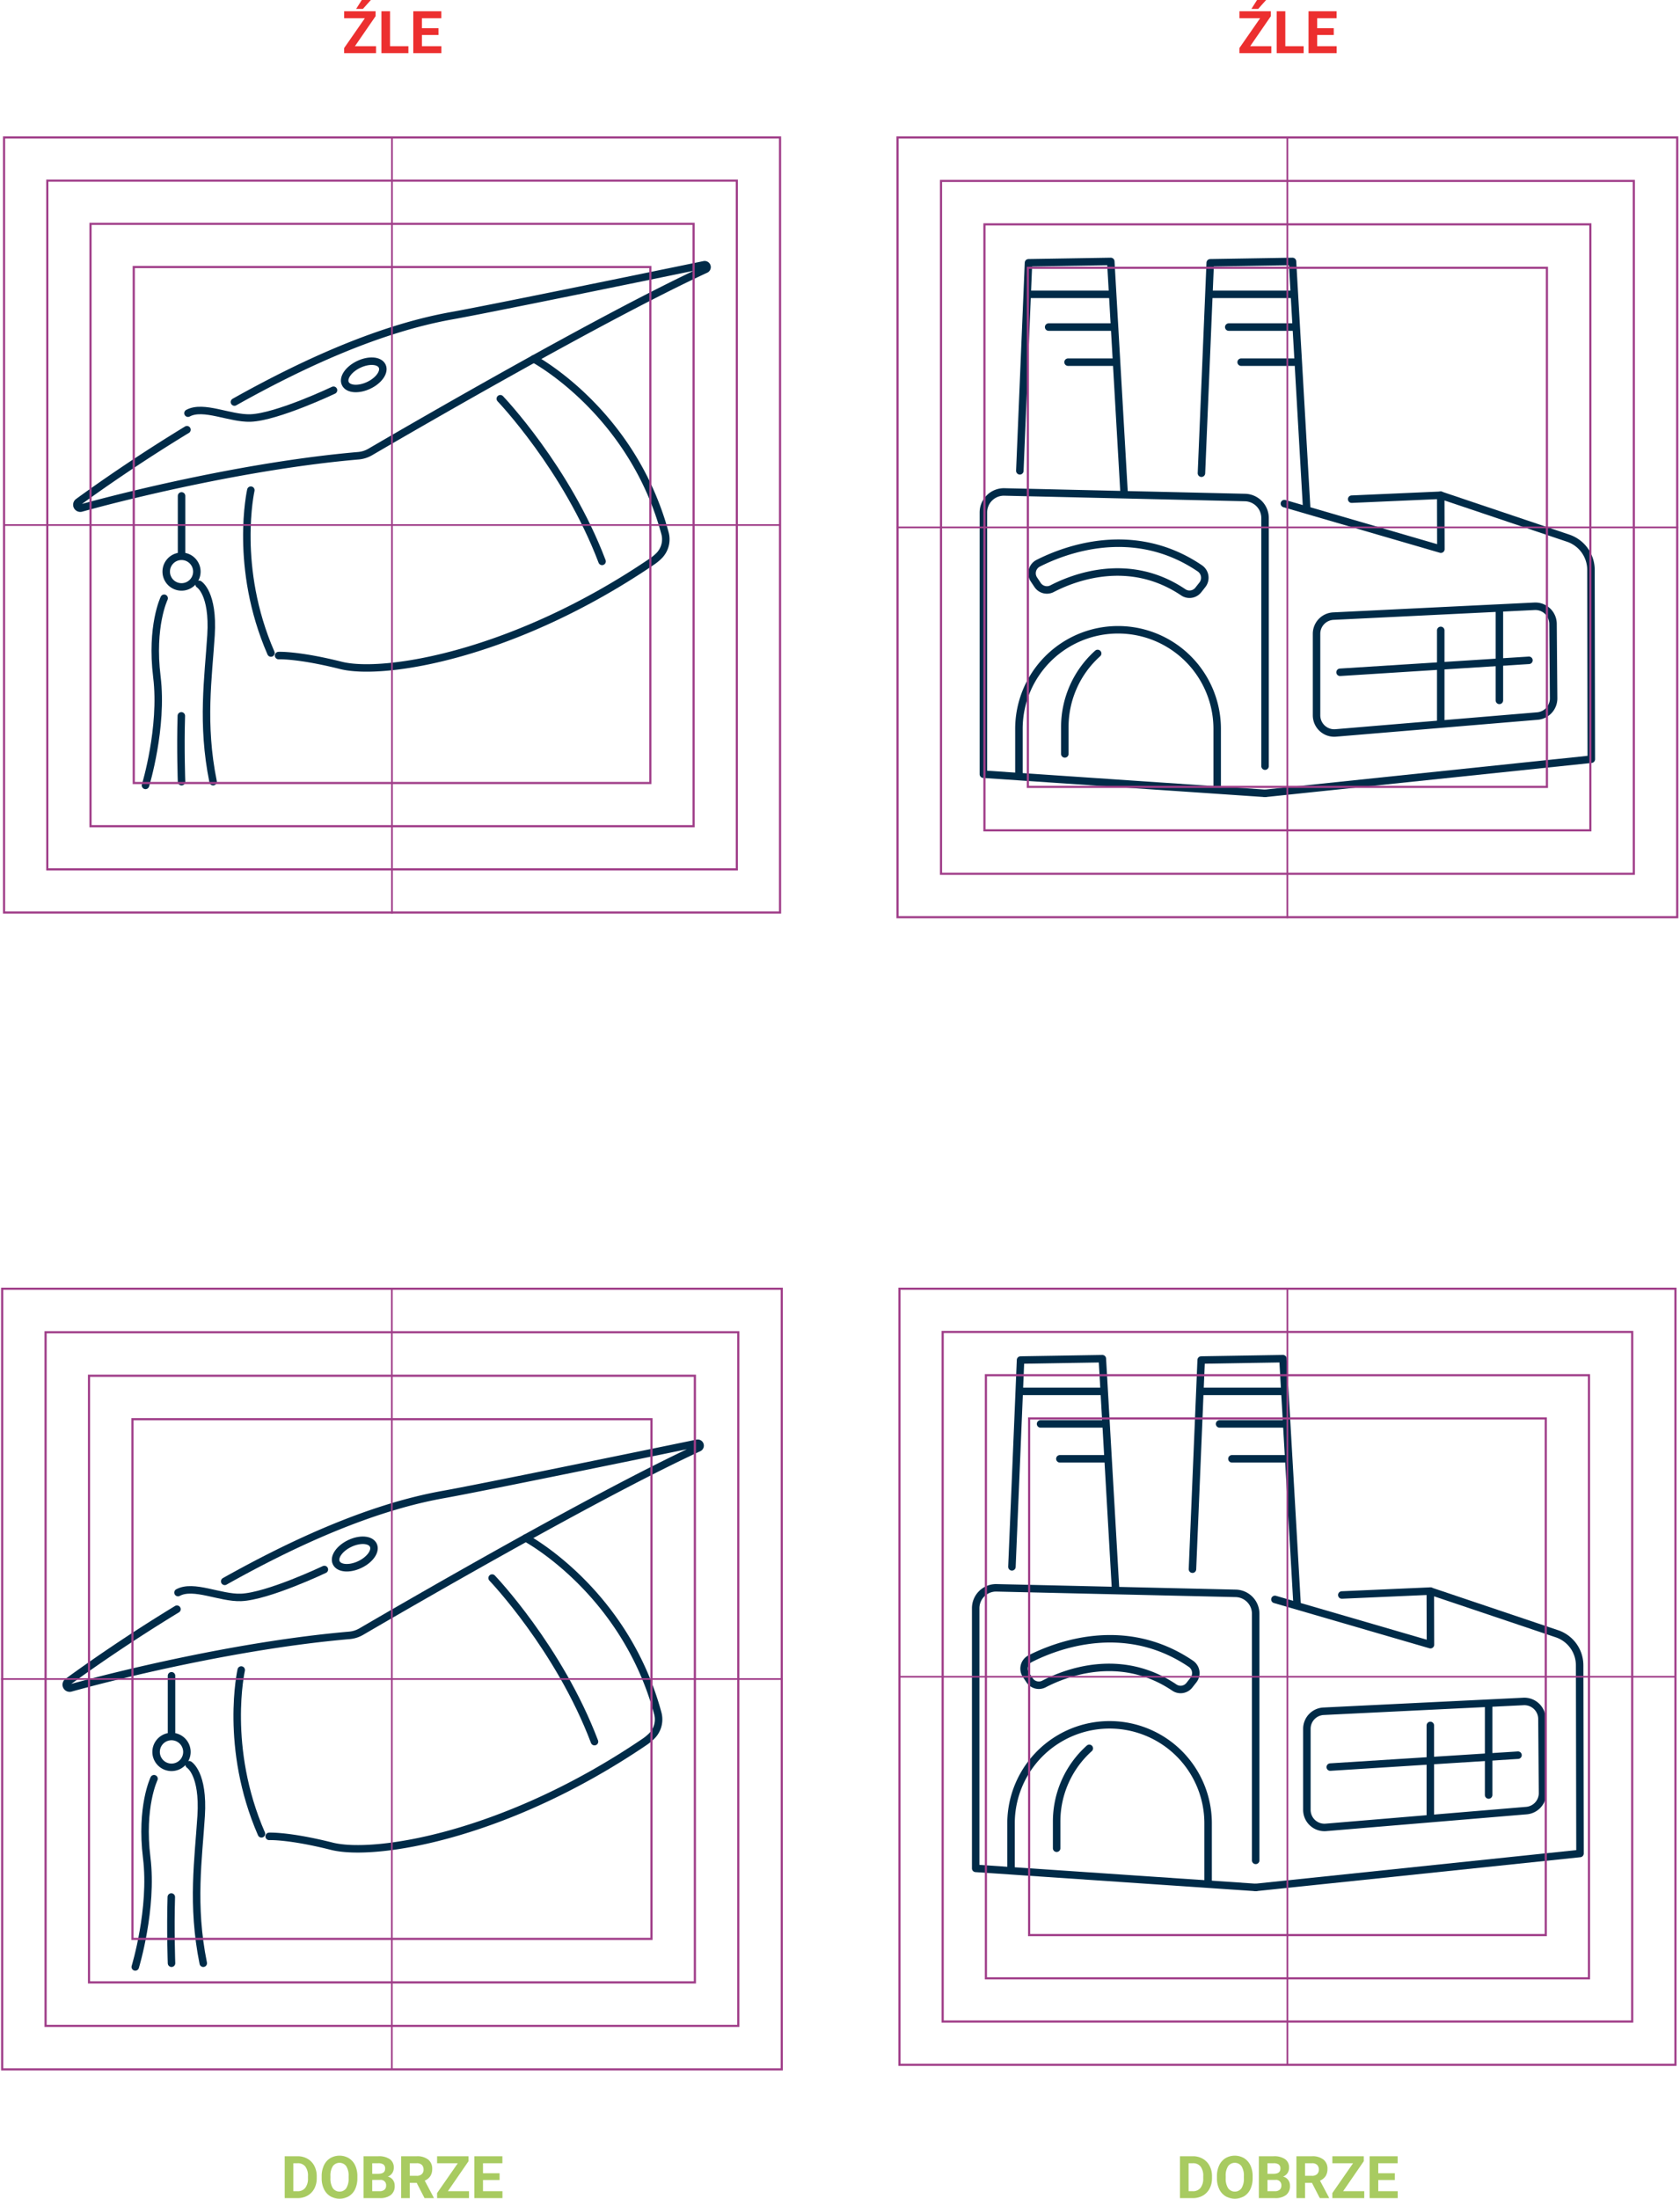 <?xml version="1.0" encoding="UTF-8"?>
<svg xmlns="http://www.w3.org/2000/svg" xmlns:xlink="http://www.w3.org/1999/xlink" width="456" height="596.739" viewBox="0 0 456 596.739">
  <defs>
    <clipPath id="a">
      <rect width="213" height="211.732" fill="none"></rect>
    </clipPath>
    <clipPath id="b">
      <rect width="211.801" height="211.533" fill="none"></rect>
    </clipPath>
    <clipPath id="d">
      <rect width="213" height="213" fill="none"></rect>
    </clipPath>
    <clipPath id="e">
      <rect width="212.801" height="212.801" fill="none"></rect>
    </clipPath>
    <clipPath id="g">
      <rect width="213" height="214.242" fill="none"></rect>
    </clipPath>
    <clipPath id="h">
      <rect width="212.749" height="213.043" fill="none"></rect>
    </clipPath>
    <clipPath id="k">
      <rect width="211.801" height="211.801" fill="none"></rect>
    </clipPath>
  </defs>
  <g transform="translate(-846 -529.417)">
    <path d="M96.336,15.117h5.734V17H93.407V15.625l5.625-8.1H93.414v-1.9h8.531V6.969ZM98.2,2.578h2.461L98.5,5H96.664Zm7.672,12.539h4.977V17h-7.32V5.625h2.344Zm13.148-3.047h-4.5v3.047H119.8V17h-7.625V5.625h7.609v1.9h-5.266v2.711h4.5Z" transform="translate(846 526.839)" fill="#ec2f2f"></path>
    <path d="M77.274,17V5.625h3.5a5.315,5.315,0,0,1,2.684.676,4.712,4.712,0,0,1,1.848,1.922,5.928,5.928,0,0,1,.664,2.832v.523a5.945,5.945,0,0,1-.652,2.82,4.672,4.672,0,0,1-1.84,1.914A5.355,5.355,0,0,1,80.8,17Zm2.344-9.477v7.594h1.133a2.545,2.545,0,0,0,2.1-.9,4.06,4.06,0,0,0,.742-2.57v-.6a4.124,4.124,0,0,0-.719-2.629,2.537,2.537,0,0,0-2.1-.895ZM97,11.57a6.867,6.867,0,0,1-.594,2.945,4.472,4.472,0,0,1-1.7,1.953,5.021,5.021,0,0,1-5.059.008,4.515,4.515,0,0,1-1.719-1.941,6.67,6.67,0,0,1-.617-2.9V11.07a6.831,6.831,0,0,1,.605-2.957,4.508,4.508,0,0,1,1.711-1.961,5.014,5.014,0,0,1,5.055,0A4.508,4.508,0,0,1,96.4,8.113,6.811,6.811,0,0,1,97,11.063Zm-2.375-.516a4.787,4.787,0,0,0-.641-2.719,2.263,2.263,0,0,0-3.648-.012,4.732,4.732,0,0,0-.648,2.691v.555a4.847,4.847,0,0,0,.641,2.7,2.243,2.243,0,0,0,3.656.035,4.819,4.819,0,0,0,.641-2.7ZM98.688,17V5.625h3.984a5.232,5.232,0,0,1,3.141.793,2.712,2.712,0,0,1,1.07,2.324,2.57,2.57,0,0,1-.43,1.473,2.482,2.482,0,0,1-1.2.934,2.4,2.4,0,0,1,1.379.883,2.61,2.61,0,0,1,.5,1.625,3,3,0,0,1-1.047,2.484A4.713,4.713,0,0,1,103.11,17Zm2.344-4.953v3.07h2.008a1.938,1.938,0,0,0,1.293-.395,1.353,1.353,0,0,0,.465-1.09,1.428,1.428,0,0,0-1.617-1.586Zm0-1.656h1.734q1.773-.031,1.773-1.414a1.307,1.307,0,0,0-.449-1.113,2.363,2.363,0,0,0-1.418-.34h-1.641Zm12.062,2.445h-1.867V17h-2.344V5.625h4.227a4.778,4.778,0,0,1,3.109.9,3.1,3.1,0,0,1,1.094,2.539,3.5,3.5,0,0,1-.5,1.941,3.437,3.437,0,0,1-1.527,1.238l2.461,4.648V17h-2.516Zm-1.867-1.9h1.891a1.936,1.936,0,0,0,1.367-.449,1.606,1.606,0,0,0,.484-1.238,1.719,1.719,0,0,0-.457-1.266,1.9,1.9,0,0,0-1.4-.461h-1.883Zm10.336,4.18H127.3V17h-8.664V15.625l5.625-8.1H118.64v-1.9h8.531V6.969ZM135.6,12.07h-4.5v3.047h5.281V17h-7.625V5.625h7.609v1.9H131.1v2.711h4.5Z" transform="translate(846 1109)" fill="#a8cb61"></path>
    <path d="M96.336,15.117h5.734V17H93.407V15.625l5.625-8.1H93.414v-1.9h8.531V6.969ZM98.2,2.578h2.461L98.5,5H96.664Zm7.672,12.539h4.977V17h-7.32V5.625h2.344Zm13.148-3.047h-4.5v3.047H119.8V17h-7.625V5.625h7.609v1.9h-5.266v2.711h4.5Z" transform="translate(1089 526.839)" fill="#ec2f2f"></path>
    <path d="M77.274,17V5.625h3.5a5.315,5.315,0,0,1,2.684.676,4.712,4.712,0,0,1,1.848,1.922,5.928,5.928,0,0,1,.664,2.832v.523a5.945,5.945,0,0,1-.652,2.82,4.672,4.672,0,0,1-1.84,1.914A5.355,5.355,0,0,1,80.8,17Zm2.344-9.477v7.594h1.133a2.545,2.545,0,0,0,2.1-.9,4.06,4.06,0,0,0,.742-2.57v-.6a4.124,4.124,0,0,0-.719-2.629,2.537,2.537,0,0,0-2.1-.895ZM97,11.57a6.867,6.867,0,0,1-.594,2.945,4.472,4.472,0,0,1-1.7,1.953,5.021,5.021,0,0,1-5.059.008,4.515,4.515,0,0,1-1.719-1.941,6.67,6.67,0,0,1-.617-2.9V11.07a6.831,6.831,0,0,1,.605-2.957,4.508,4.508,0,0,1,1.711-1.961,5.014,5.014,0,0,1,5.055,0A4.508,4.508,0,0,1,96.4,8.113,6.811,6.811,0,0,1,97,11.063Zm-2.375-.516a4.787,4.787,0,0,0-.641-2.719,2.263,2.263,0,0,0-3.648-.012,4.732,4.732,0,0,0-.648,2.691v.555a4.847,4.847,0,0,0,.641,2.7,2.243,2.243,0,0,0,3.656.035,4.819,4.819,0,0,0,.641-2.7ZM98.688,17V5.625h3.984a5.232,5.232,0,0,1,3.141.793,2.712,2.712,0,0,1,1.07,2.324,2.57,2.57,0,0,1-.43,1.473,2.482,2.482,0,0,1-1.2.934,2.4,2.4,0,0,1,1.379.883,2.61,2.61,0,0,1,.5,1.625,3,3,0,0,1-1.047,2.484A4.713,4.713,0,0,1,103.11,17Zm2.344-4.953v3.07h2.008a1.938,1.938,0,0,0,1.293-.395,1.353,1.353,0,0,0,.465-1.09,1.428,1.428,0,0,0-1.617-1.586Zm0-1.656h1.734q1.773-.031,1.773-1.414a1.307,1.307,0,0,0-.449-1.113,2.363,2.363,0,0,0-1.418-.34h-1.641Zm12.062,2.445h-1.867V17h-2.344V5.625h4.227a4.778,4.778,0,0,1,3.109.9,3.1,3.1,0,0,1,1.094,2.539,3.5,3.5,0,0,1-.5,1.941,3.437,3.437,0,0,1-1.527,1.238l2.461,4.648V17h-2.516Zm-1.867-1.9h1.891a1.936,1.936,0,0,0,1.367-.449,1.606,1.606,0,0,0,.484-1.238,1.719,1.719,0,0,0-.457-1.266,1.9,1.9,0,0,0-1.4-.461h-1.883Zm10.336,4.18H127.3V17h-8.664V15.625l5.625-8.1H118.64v-1.9h8.531V6.969ZM135.6,12.07h-4.5v3.047h5.281V17h-7.625V5.625h7.609v1.9H131.1v2.711h4.5Z" transform="translate(1089 1109)" fill="#a8cb61"></path>
    <g transform="translate(8 -291)">
      <g transform="translate(838 857)">
        <g clip-path="url(#a)">
          <path d="M59.228,65.081C77.906,54.6,98.644,45.137,118.24,41.646c9.675-1.724,52.669-10.556,68.491-13.818a.652.652,0,0,1,.392,1.235c-28.162,13-81.456,43.977-91.038,49.574a7.689,7.689,0,0,1-3.244,1.019c-30.333,2.622-63.868,11.032-75.2,14.195a.926.926,0,0,1-.8-1.639c5.532-4.029,16.208-11.539,29.494-19.619" transform="translate(4.407 7.45)" fill="none" stroke="#002b48" stroke-linecap="round" stroke-linejoin="round" stroke-width="2.033"></path>
          <path d="M128.911,47.975S155.554,62.152,164.526,95.3a6.327,6.327,0,0,1-1.671,6.144,12.819,12.819,0,0,1-1.812,1.486c-37.515,25.49-72.9,31.137-84.5,28.223s-16.9-2.666-16.9-2.666" transform="translate(15.977 12.85)" fill="none" stroke="#002b48" stroke-linecap="round" stroke-linejoin="round" stroke-width="2.033"></path>
          <path d="M53.929,76.076s-4.7,20.888,5.462,44.2" transform="translate(14.155 20.377)" fill="none" stroke="#002b48" stroke-linecap="round" stroke-linejoin="round" stroke-width="2.033"></path>
          <path d="M107.107,56.5s18.038,18.842,27.623,44.144" transform="translate(28.689 15.135)" fill="none" stroke="#002b48" stroke-linecap="round" stroke-linejoin="round" stroke-width="2.033"></path>
          <path d="M73.964,54.54c.743,1.572,3.589,1.785,6.354.478s4.4-3.649,3.656-5.219-3.588-1.788-6.353-.478S73.219,52.968,73.964,54.54Z" transform="translate(19.764 12.981)" fill="none" stroke="#002b48" stroke-linecap="round" stroke-linejoin="round" stroke-width="2.033"></path>
          <line y2="15.768" transform="translate(49.277 98.009)" fill="none" stroke="#002b48" stroke-linecap="round" stroke-linejoin="round" stroke-width="2.033"></line>
          <path d="M43.9,94.386a4.157,4.157,0,1,1-4.155-4.157A4.158,4.158,0,0,1,43.9,94.386Z" transform="translate(9.532 24.168)" fill="none" stroke="#002b48" stroke-linecap="round" stroke-linejoin="round" stroke-width="2.033"></path>
          <path d="M79.744,54.681S64.416,61.96,57.225,62.217c-5.586.2-12.783-3.583-16.979-1.306" transform="translate(10.78 14.647)" fill="none" stroke="#002b48" stroke-linecap="round" stroke-linejoin="round" stroke-width="2.033"></path>
          <path d="M42.627,96.235s3.939,2.373,3.229,13.8-2.635,23.985.567,39.756" transform="translate(11.418 25.777)" fill="none" stroke="#002b48" stroke-linecap="round" stroke-linejoin="round" stroke-width="2.033"></path>
          <path d="M36.211,99.209s-3.663,7.55-1.97,21.333S31.15,150,31.15,150" transform="translate(8.344 26.574)" fill="none" stroke="#002b48" stroke-linecap="round" stroke-linejoin="round" stroke-width="2.033"></path>
          <path d="M38.9,142.251s-.328-8.838-.058-17.865" transform="translate(10.376 33.318)" fill="none" stroke="#002b48" stroke-linecap="round" stroke-linejoin="round" stroke-width="2.033"></path>
        </g>
        <g transform="translate(0.512 0.14)">
          <g clip-path="url(#b)">
            <path d="M211.373,210.731H1.332V.957H211.373ZM211.959.371H.745V211.318H211.959Z" transform="translate(-0.449 -0.078)" fill="#a03e89"></path>
            <path d="M197.146,196.534H10.573V10.2H197.146Zm.587-186.922H9.986V197.121H197.732Z" transform="translate(2.044 2.4)" fill="#a03e89"></path>
            <path d="M182.918,182.336H19.814V19.439h163.1Zm.587-163.483H19.227v164.07H183.505Z" transform="translate(4.537 4.878)" fill="#a03e89"></path>
            <path d="M168.691,168.139H29.055V28.68H168.691Zm.587-140.045H28.468V168.726h140.81Z" transform="translate(7.03 7.357)" fill="#a03e89"></path>
          </g>
        </g>
        <g clip-path="url(#a)">
          <line y2="210.894" transform="translate(106.391 0.471)" fill="none" stroke="#a03e89" stroke-miterlimit="10" stroke-width="0.462"></line>
          <line x2="210.894" transform="translate(0.945 105.918)" fill="none" stroke="#a03e89" stroke-miterlimit="10" stroke-width="0.462"></line>
        </g>
      </g>
    </g>
    <g transform="translate(-46 -274)">
      <g transform="translate(1135 840)">
        <g clip-path="url(#d)">
          <path d="M95.205,150.413V83.085a5.574,5.574,0,0,0-5.447-5.574L24.454,76a5.572,5.572,0,0,0-5.7,5.57V152.6l9.665.658,4.061.275,5.294.361,44.416,3.016,13.017.884" transform="translate(5.165 20.935)" fill="none" stroke="#002b48" stroke-linecap="round" stroke-linejoin="round" stroke-width="2.033"></path>
          <path d="M78.694,157.606l88.557-9.264-.094-51.392a9.092,9.092,0,0,0-6.191-8.6L126.382,76.7l.038,14.632L83.949,78.972" transform="translate(21.676 21.127)" fill="none" stroke="#002b48" stroke-linecap="round" stroke-linejoin="round" stroke-width="2.033"></path>
          <line x1="24.176" y2="1.065" transform="translate(123.883 97.828)" fill="none" stroke="#002b48" stroke-linecap="round" stroke-linejoin="round" stroke-width="2.033"></line>
          <path d="M26.509,83.778l2.352-56.464,22.333-.367,3.588,62.435" transform="translate(7.302 7.422)" fill="none" stroke="#002b48" stroke-linecap="round" stroke-linejoin="round" stroke-width="2.033"></path>
          <path d="M65.159,84.425l2.381-57.11,22.331-.369,3.847,66.928" transform="translate(17.948 7.423)" fill="none" stroke="#002b48" stroke-linecap="round" stroke-linejoin="round" stroke-width="2.033"></path>
          <path d="M80.129,148.423V132.234a26.906,26.906,0,0,0-53.812,0v12.535" transform="translate(7.249 29.012)" fill="none" stroke="#002b48" stroke-linecap="round" stroke-linejoin="round" stroke-width="2.033"></path>
          <path d="M44.995,110.366a26.822,26.822,0,0,0-8.913,20v7.262" transform="translate(9.939 30.4)" fill="none" stroke="#002b48" stroke-linecap="round" stroke-linejoin="round" stroke-width="2.033"></path>
          <path d="M94.218,103a4.8,4.8,0,0,0-4.566,4.794v22.128a4.8,4.8,0,0,0,5.2,4.783L149.6,130.12A4.794,4.794,0,0,0,154,125.3l-.162-20.216a4.8,4.8,0,0,0-5.035-4.755Z" transform="translate(24.695 27.634)" fill="none" stroke="#002b48" stroke-linecap="round" stroke-linejoin="round" stroke-width="2.033"></path>
          <line x1="51.269" y2="3.251" transform="translate(120.73 142.628)" fill="none" stroke="#002b48" stroke-linecap="round" stroke-linejoin="round" stroke-width="2.033"></line>
          <line y2="24.523" transform="translate(163.976 128.98)" fill="none" stroke="#002b48" stroke-linecap="round" stroke-linejoin="round" stroke-width="2.033"></line>
          <line y2="25.096" transform="translate(148.059 134.508)" fill="none" stroke="#002b48" stroke-linecap="round" stroke-linejoin="round" stroke-width="2.033"></line>
          <path d="M34.525,99.258c5.706-2.971,20.855-9,35.642.986a3.035,3.035,0,0,0,4.066-.644l1.117-1.417a3.087,3.087,0,0,0-.723-4.469C56.584,81.5,37.886,88.737,30.779,92.344a3.051,3.051,0,0,0-1.153,4.418l.978,1.465A3.036,3.036,0,0,0,34.525,99.258Z" transform="translate(8.018 23.939)" fill="none" stroke="#002b48" stroke-linecap="round" stroke-linejoin="round" stroke-width="2.033"></path>
          <line x1="22.942" transform="translate(85.24 43.303)" fill="none" stroke="#002b48" stroke-linecap="round" stroke-linejoin="round" stroke-width="2.033"></line>
          <line x1="17.668" transform="translate(90.514 52.185)" fill="none" stroke="#002b48" stroke-linecap="round" stroke-linejoin="round" stroke-width="2.033"></line>
          <line x1="14.299" transform="translate(93.882 61.71)" fill="none" stroke="#002b48" stroke-linecap="round" stroke-linejoin="round" stroke-width="2.033"></line>
          <line x1="21.706" transform="translate(36.354 43.303)" fill="none" stroke="#002b48" stroke-linecap="round" stroke-linejoin="round" stroke-width="2.033"></line>
          <line x1="17.668" transform="translate(41.629 52.185)" fill="none" stroke="#002b48" stroke-linecap="round" stroke-linejoin="round" stroke-width="2.033"></line>
          <line x1="12.397" transform="translate(46.9 61.71)" fill="none" stroke="#002b48" stroke-linecap="round" stroke-linejoin="round" stroke-width="2.033"></line>
        </g>
        <g transform="translate(0.039 0.14)">
          <g clip-path="url(#e)">
            <path d="M211.89,211.992H.857V.96H211.89ZM212.48.371H.268V212.583H212.48Z" transform="translate(0.024 -0.076)" fill="#a03e89"></path>
            <path d="M197.552,197.654H10.1V10.2H197.552Zm.589-188.042H9.509V198.245H198.142Z" transform="translate(2.573 2.472)" fill="#a03e89"></path>
            <path d="M183.214,183.316H19.341V19.442H183.214ZM183.8,18.853H18.75V183.907H183.8Z" transform="translate(5.121 5.021)" fill="#a03e89"></path>
            <path d="M168.876,168.978H28.581V28.683H168.876Zm.589-140.884H27.992V169.569H169.466Z" transform="translate(7.67 7.569)" fill="#a03e89"></path>
          </g>
        </g>
        <g clip-path="url(#d)">
          <line y2="212.157" transform="translate(106.422 0.474)" fill="none" stroke="#a03e89" stroke-miterlimit="10" stroke-width="0.462"></line>
          <line x2="212.157" transform="translate(0.343 106.552)" fill="none" stroke="#a03e89" stroke-miterlimit="10" stroke-width="0.462"></line>
        </g>
      </g>
    </g>
    <g transform="translate(846 878)">
      <g clip-path="url(#g)">
        <path d="M57.117,71.294C75.9,60.756,96.764,51.237,116.474,47.722c9.731-1.734,52.976-10.618,68.89-13.9a.654.654,0,0,1,.394,1.24C157.432,48.141,103.827,79.3,94.189,84.929a7.773,7.773,0,0,1-3.263,1.028c-30.51,2.635-64.241,11.093-75.636,14.275a.932.932,0,0,1-.806-1.649c5.564-4.053,16.3-11.606,29.666-19.733" transform="translate(3.879 9.306)" fill="none" stroke="#002b48" stroke-linecap="round" stroke-linejoin="round" stroke-width="2.033"></path>
        <path d="M126.955,53.973s26.8,14.257,35.823,47.6a6.359,6.359,0,0,1-1.681,6.177,12.9,12.9,0,0,1-1.822,1.5c-37.733,25.636-73.321,31.319-84.988,28.383s-17-2.678-17-2.678" transform="translate(15.769 14.856)" fill="none" stroke="#002b48" stroke-linecap="round" stroke-linejoin="round" stroke-width="2.033"></path>
        <path d="M51.576,82.072s-4.726,21.01,5.494,44.462" transform="translate(13.896 22.59)" fill="none" stroke="#002b48" stroke-linecap="round" stroke-linejoin="round" stroke-width="2.033"></path>
        <path d="M104.747,62.5s18.143,18.952,27.784,44.4" transform="translate(28.832 17.203)" fill="none" stroke="#002b48" stroke-linecap="round" stroke-linejoin="round" stroke-width="2.033"></path>
        <path d="M71.605,60.572c.747,1.581,3.61,1.8,6.392.478s4.429-3.668,3.678-5.249-3.609-1.8-6.39-.478S70.855,58.991,71.605,60.572Z" transform="translate(19.66 14.99)" fill="none" stroke="#002b48" stroke-linecap="round" stroke-linejoin="round" stroke-width="2.033"></path>
        <line y2="15.86" transform="translate(46.554 106.227)" fill="none" stroke="#002b48" stroke-linecap="round" stroke-linejoin="round" stroke-width="2.033"></line>
        <path d="M41.588,100.407a4.181,4.181,0,1,1-4.179-4.182A4.183,4.183,0,0,1,41.588,100.407Z" transform="translate(9.145 26.486)" fill="none" stroke="#002b48" stroke-linecap="round" stroke-linejoin="round" stroke-width="2.033"></path>
        <path d="M77.614,60.678S62.2,68,54.964,68.256c-5.619.2-12.857-3.6-17.078-1.311" transform="translate(10.428 16.702)" fill="none" stroke="#002b48" stroke-linecap="round" stroke-linejoin="round" stroke-width="2.033"></path>
        <path d="M40.267,102.232s3.962,2.39,3.248,13.88-2.65,24.125.57,39.988" transform="translate(11.084 28.139)" fill="none" stroke="#002b48" stroke-linecap="round" stroke-linejoin="round" stroke-width="2.033"></path>
        <path d="M33.881,105.205S30.2,112.8,31.9,126.662s-3.109,29.629-3.109,29.629" transform="translate(7.924 28.958)" fill="none" stroke="#002b48" stroke-linecap="round" stroke-linejoin="round" stroke-width="2.033"></path>
        <path d="M36.542,148.352s-.33-8.89-.059-17.97" transform="translate(10.012 35.888)" fill="none" stroke="#002b48" stroke-linecap="round" stroke-linejoin="round" stroke-width="2.033"></path>
      </g>
      <g transform="translate(0.026 0.592)">
        <g clip-path="url(#h)">
          <path d="M211.836,212.685H.822V1.413H211.836ZM212.426.823H.233V213.276H212.426Z" transform="translate(0.031 -0.528)" fill="#a03e89"></path>
          <path d="M197.5,198.32H10.063V10.654H197.5Zm.589-188.256H9.474V198.911H198.09Z" transform="translate(2.578 2.034)" fill="#a03e89"></path>
          <path d="M183.165,183.955H19.3V19.9h163.86Zm.589-164.65H18.715V184.546H183.754Z" transform="translate(5.126 4.596)" fill="#a03e89"></path>
          <path d="M168.829,169.59H28.545V29.136H168.829Zm.589-141.044H27.956V170.18H169.418Z" transform="translate(7.673 7.158)" fill="#a03e89"></path>
        </g>
      </g>
      <g clip-path="url(#g)">
        <line y2="212.124" transform="translate(106.358 1.05)" fill="none" stroke="#a03e89" stroke-miterlimit="10" stroke-width="0.462"></line>
        <line x2="212.124" transform="translate(0.297 107.111)" fill="none" stroke="#a03e89" stroke-miterlimit="10" stroke-width="0.462"></line>
      </g>
    </g>
    <g transform="translate(490 -90)">
      <g transform="translate(599 968)">
        <g clip-path="url(#d)">
          <path d="M93.215,138.925V72A5.54,5.54,0,0,0,87.8,66.457l-64.916-1.5A5.537,5.537,0,0,0,17.218,70.5V141.1l9.608.654,4.037.274,5.263.359,44.149,3,12.94.879" transform="translate(4.612 17.399)" fill="none" stroke="#002b48" stroke-linecap="round" stroke-linejoin="round" stroke-width="2.033"></path>
          <path d="M77.159,146.08l88.031-9.208-.1-51.086a9.036,9.036,0,0,0-6.152-8.548l-34.38-11.581L124.6,80.2,82.383,67.914" transform="translate(20.668 17.587)" fill="none" stroke="#002b48" stroke-linecap="round" stroke-linejoin="round" stroke-width="2.033"></path>
          <line x1="24.03" y2="1.059" transform="translate(121.203 83.243)" fill="none" stroke="#002b48" stroke-linecap="round" stroke-linejoin="round" stroke-width="2.033"></line>
          <path d="M24.975,72.4l2.34-56.128,22.2-.365L53.08,77.965" transform="translate(6.69 4.259)" fill="none" stroke="#002b48" stroke-linecap="round" stroke-linejoin="round" stroke-width="2.033"></path>
          <path d="M63.625,73.038l2.367-56.77,22.2-.366,3.824,66.53" transform="translate(17.042 4.26)" fill="none" stroke="#002b48" stroke-linecap="round" stroke-linejoin="round" stroke-width="2.033"></path>
          <path d="M78.277,137.122V121.029a26.746,26.746,0,0,0-53.492,0v12.461" transform="translate(6.639 25.254)" fill="none" stroke="#002b48" stroke-linecap="round" stroke-linejoin="round" stroke-width="2.033"></path>
          <path d="M43.41,99.321a26.667,26.667,0,0,0-8.862,19.885v7.219" transform="translate(9.254 26.604)" fill="none" stroke="#002b48" stroke-linecap="round" stroke-linejoin="round" stroke-width="2.033"></path>
          <path d="M92.656,91.941a4.77,4.77,0,0,0-4.536,4.766v22a4.772,4.772,0,0,0,5.169,4.754l54.423-4.559a4.766,4.766,0,0,0,4.372-4.792l-.161-20.1a4.774,4.774,0,0,0-5.005-4.727Z" transform="translate(23.604 23.914)" fill="none" stroke="#002b48" stroke-linecap="round" stroke-linejoin="round" stroke-width="2.033"></path>
          <line x1="50.964" y2="3.232" transform="translate(118.069 127.776)" fill="none" stroke="#002b48" stroke-linecap="round" stroke-linejoin="round" stroke-width="2.033"></line>
          <line y2="24.377" transform="translate(161.056 114.209)" fill="none" stroke="#002b48" stroke-linecap="round" stroke-linejoin="round" stroke-width="2.033"></line>
          <line y2="24.946" transform="translate(145.233 119.705)" fill="none" stroke="#002b48" stroke-linecap="round" stroke-linejoin="round" stroke-width="2.033"></line>
          <path d="M32.961,88.139c5.672-2.953,20.728-8.942,35.428.98a3.019,3.019,0,0,0,4.044-.64l1.111-1.409a3.069,3.069,0,0,0-.721-4.443C54.888,70.492,36.3,77.681,29.235,81.266a3.034,3.034,0,0,0-1.144,4.392l.972,1.457A3.017,3.017,0,0,0,32.961,88.139Z" transform="translate(7.387 20.321)" fill="none" stroke="#002b48" stroke-linecap="round" stroke-linejoin="round" stroke-width="2.033"></path>
          <line x1="22.805" transform="translate(82.789 29.042)" fill="none" stroke="#002b48" stroke-linecap="round" stroke-linejoin="round" stroke-width="2.033"></line>
          <line x1="17.565" transform="translate(88.029 37.871)" fill="none" stroke="#002b48" stroke-linecap="round" stroke-linejoin="round" stroke-width="2.033"></line>
          <line x1="14.214" transform="translate(91.38 47.34)" fill="none" stroke="#002b48" stroke-linecap="round" stroke-linejoin="round" stroke-width="2.033"></line>
          <line x1="21.576" transform="translate(34.195 29.042)" fill="none" stroke="#002b48" stroke-linecap="round" stroke-linejoin="round" stroke-width="2.033"></line>
          <line x1="17.562" transform="translate(39.437 37.871)" fill="none" stroke="#002b48" stroke-linecap="round" stroke-linejoin="round" stroke-width="2.033"></line>
          <line x1="12.321" transform="translate(44.678 47.34)" fill="none" stroke="#002b48" stroke-linecap="round" stroke-linejoin="round" stroke-width="2.033"></line>
        </g>
        <g transform="translate(0.549 0.592)">
          <g clip-path="url(#k)">
            <path d="M211.408,211.449H1.367V1.41H211.408ZM211.994.823H.78V212.037H211.994Z" transform="translate(-0.487 -0.53)" fill="#a03e89"></path>
            <path d="M197.181,197.222H10.608V10.651H197.181Zm.587-187.158H10.021V197.81H197.767Z" transform="translate(2.006 1.963)" fill="#a03e89"></path>
            <path d="M182.953,183H19.849V19.892h163.1Zm.587-163.69H19.262V183.583H183.54Z" transform="translate(4.499 4.456)" fill="#a03e89"></path>
            <path d="M168.726,168.768H29.091V29.133H168.726Zm.587-140.222H28.5V169.355h140.81Z" transform="translate(6.993 6.949)" fill="#a03e89"></path>
          </g>
        </g>
        <g clip-path="url(#d)">
          <line y2="210.894" transform="translate(106.435 1.043)" fill="none" stroke="#a03e89" stroke-miterlimit="10" stroke-width="0.462"></line>
          <line x2="210.894" transform="translate(0.989 106.49)" fill="none" stroke="#a03e89" stroke-miterlimit="10" stroke-width="0.462"></line>
        </g>
      </g>
    </g>
  </g>
</svg>
